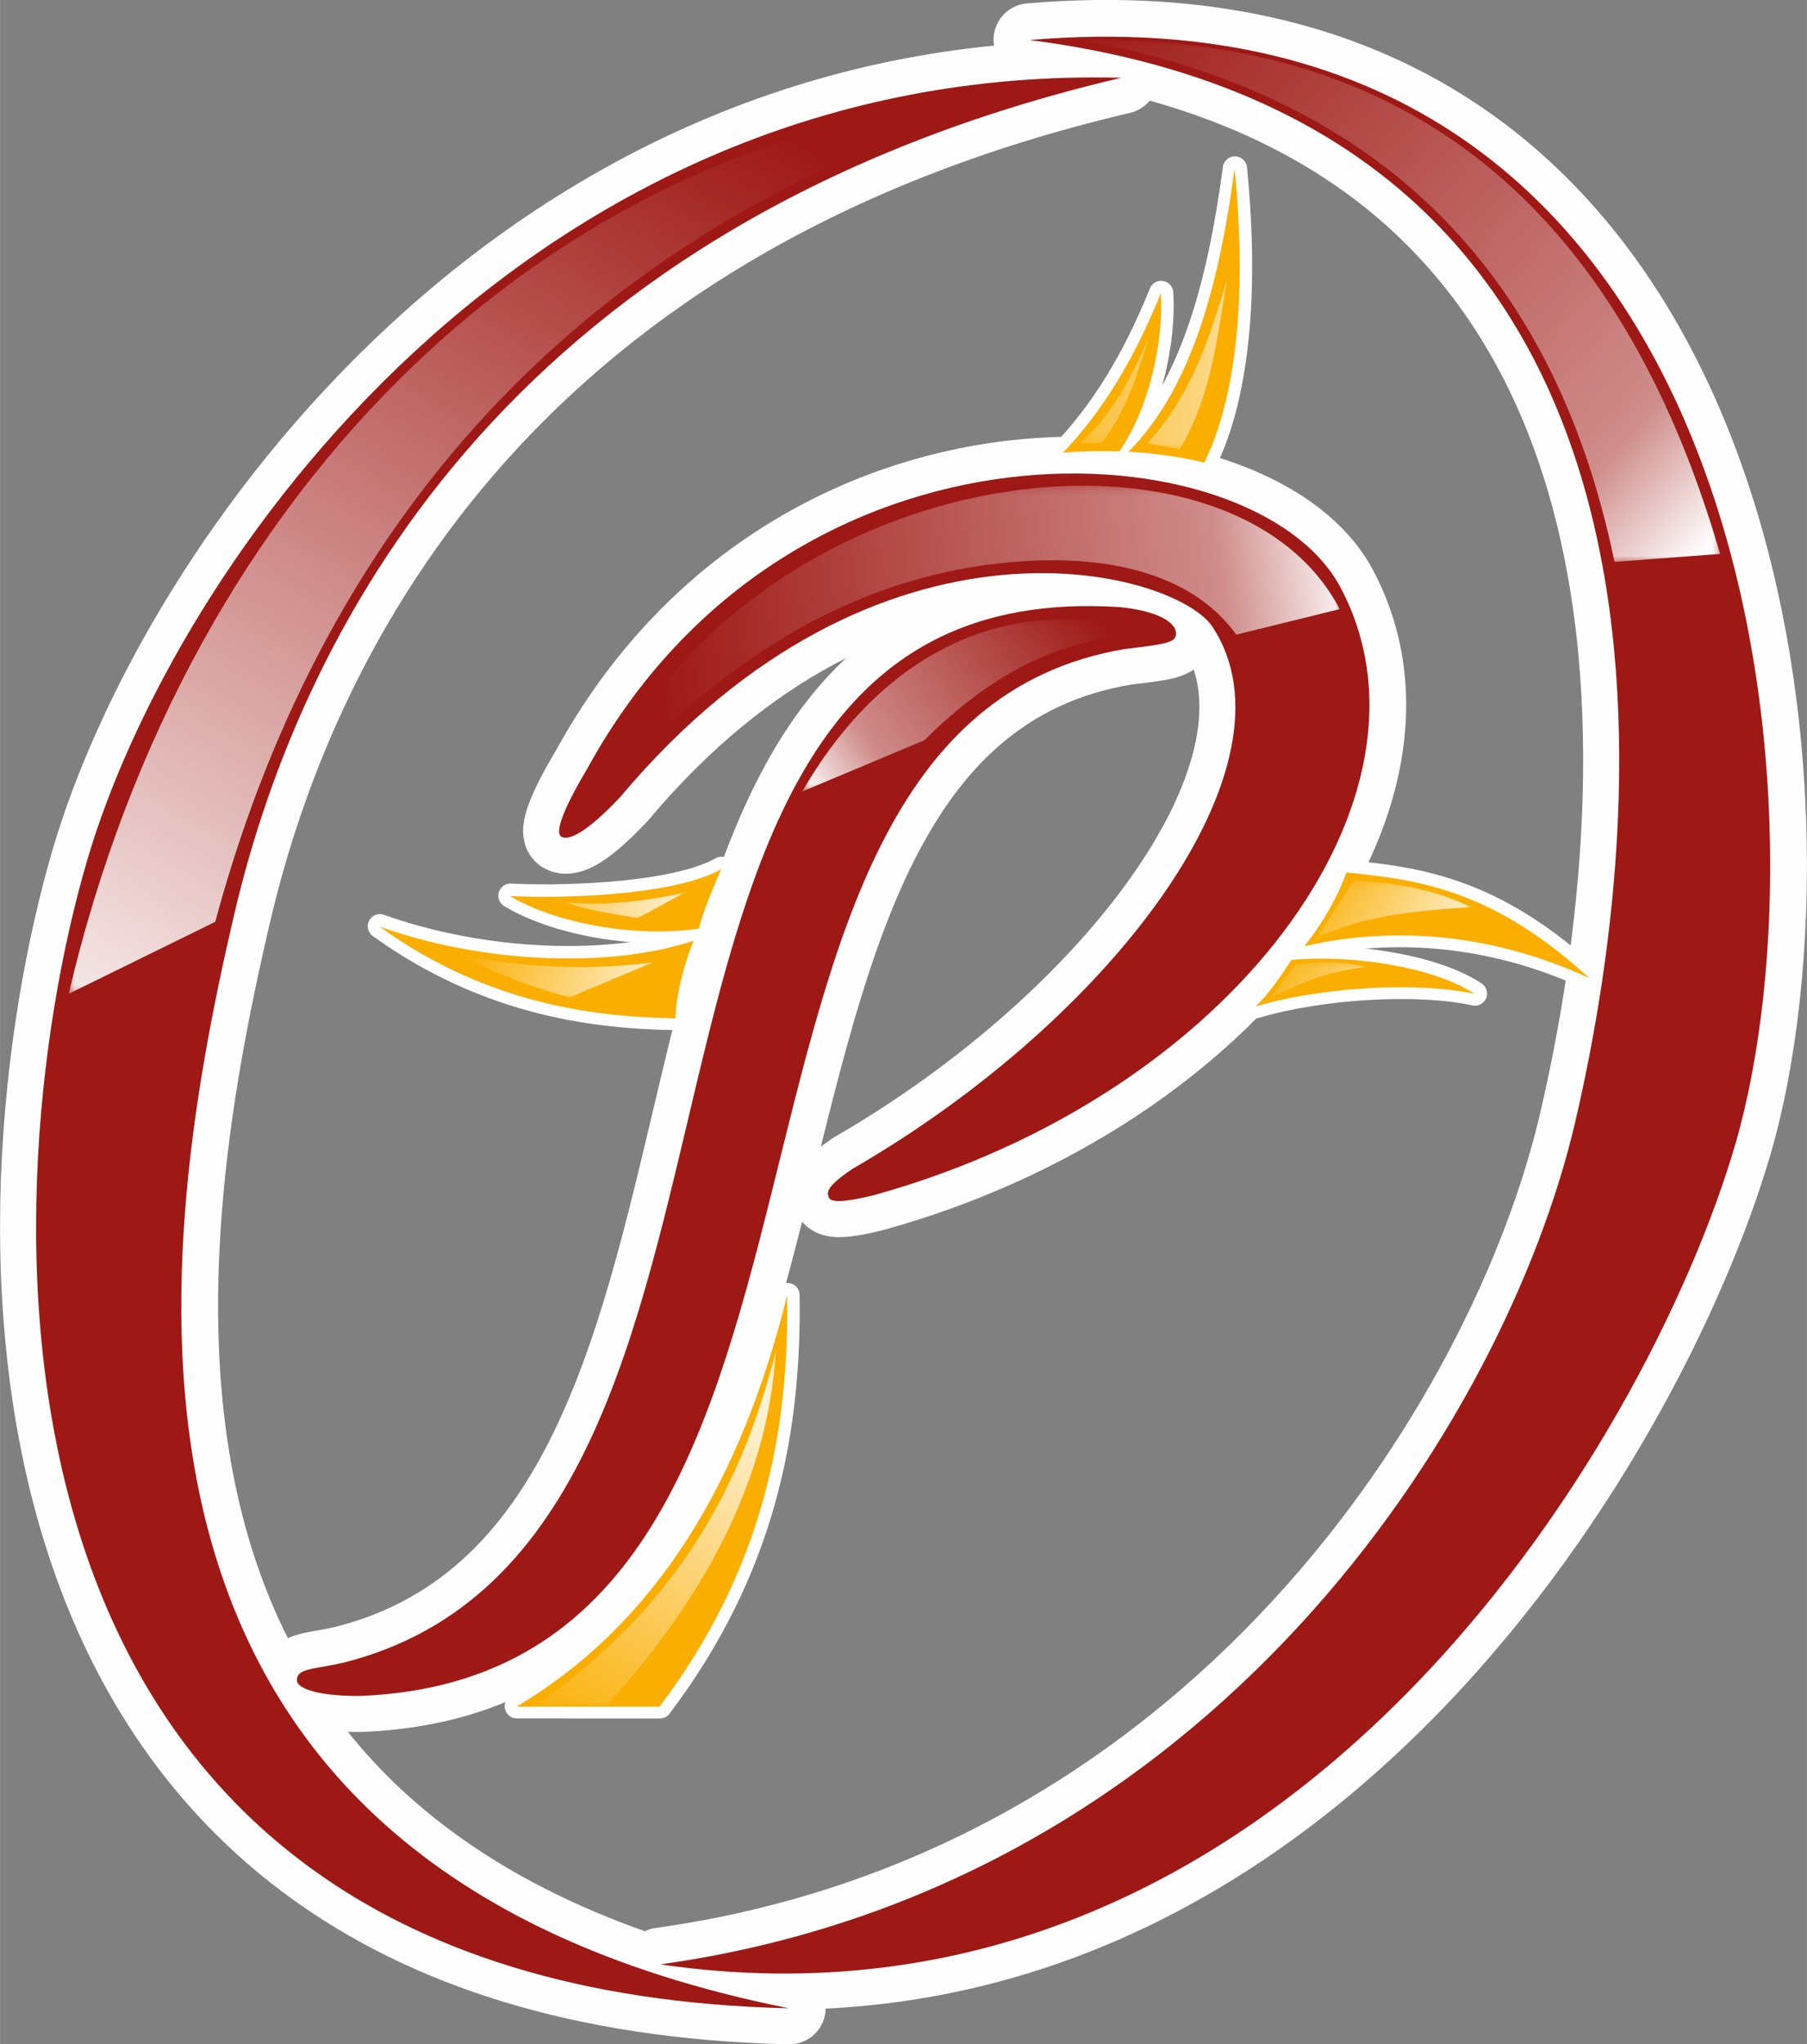<?xml version="1.0" encoding="UTF-8"?>
<!DOCTYPE svg PUBLIC "-//W3C//DTD SVG 1.1//EN" "http://www.w3.org/Graphics/SVG/1.1/DTD/svg11.dtd">
<svg xmlns="http://www.w3.org/2000/svg" xml:space="preserve" width="1241px" height="1404px" version="1.1" style="shape-rendering:geometricPrecision; text-rendering:geometricPrecision; image-rendering:optimizeQuality; fill-rule:evenodd; clip-rule:evenodd"
viewBox="0 0 206.3 233.41"
 xmlns:xlink="http://www.w3.org/1999/xlink"
 xmlns:xodm="http://www.corel.com/coreldraw/odm/2003">
 <rect x="0" y="0" width="206.3" height="233.41" fill="#808080" stroke="none"/>
 <defs>
  <style type="text/css">
   <![CDATA[
    .str4 {stroke:#FEFEFE;stroke-width:2.77;stroke-linecap:round;stroke-linejoin:round;stroke-miterlimit:22.926}
    .str2 {stroke:#FEFEFE;stroke-width:2.77;stroke-linecap:round;stroke-linejoin:round;stroke-miterlimit:22.926}
    .str0 {stroke:#FEFEFE;stroke-width:2.77;stroke-linecap:round;stroke-linejoin:round;stroke-miterlimit:22.926}
    .str3 {stroke:#FEFEFE;stroke-width:2.77;stroke-linecap:round;stroke-linejoin:round;stroke-miterlimit:22.926}
    .str1 {stroke:#FEFEFE;stroke-width:2.77;stroke-linecap:round;stroke-linejoin:round;stroke-miterlimit:22.926}
    .str5 {stroke:#FEFEFE;stroke-width:8.31;stroke-linecap:round;stroke-linejoin:round;stroke-miterlimit:2.613}
    .str7 {stroke:#FEFEFE;stroke-width:8.31;stroke-linecap:round;stroke-linejoin:round;stroke-miterlimit:2.613}
    .str8 {stroke:#FEFEFE;stroke-width:8.31;stroke-linecap:round;stroke-linejoin:round;stroke-miterlimit:2.613}
    .str6 {stroke:#FEFEFE;stroke-width:8.31;stroke-linecap:round;stroke-linejoin:round;stroke-miterlimit:2.613}
    .fil0 {fill:none}
    .fil1 {fill:#FEFEFE}
    .fil3 {fill:#9E1915}
    .fil4 {fill:#FAAE00}
    .fil5 {fill:white}
    .fil2 {fill:#FEFEFE;fill-rule:nonzero}
   ]]>
  </style>
     <mask id="id0">
  <linearGradient id="id1" gradientUnits="userSpaceOnUse" x1="6.81" y1="129.48" x2="78.29" y2="8.13">
   <stop offset="0" style="stop-opacity:1; stop-color:white"/>
   <stop offset="1" style="stop-opacity:0; stop-color:white"/>
  </linearGradient>
      <rect style="fill:url(#id1)" x="7.64" y="10.64" width="109.24" height="103.03"/>
     </mask>
     <mask id="id2">
  <linearGradient id="id3" gradientUnits="userSpaceOnUse" x1="194.25" y1="63.41" x2="122.38" y2="-0.54">
   <stop offset="0" style="stop-opacity:1; stop-color:white"/>
   <stop offset="0.161" style="stop-opacity:0.502; stop-color:white"/>
   <stop offset="1" style="stop-opacity:0; stop-color:white"/>
  </linearGradient>
      <rect style="fill:url(#id3)" x="123.32" y="4.38" width="73.26" height="59.98"/>
     </mask>
     <mask id="id4">
  <linearGradient id="id5" gradientUnits="userSpaceOnUse" x1="154.63" y1="65.63" x2="74.67" y2="76.1">
   <stop offset="0" style="stop-opacity:1; stop-color:white"/>
   <stop offset="0.188" style="stop-opacity:0.502; stop-color:white"/>
   <stop offset="1" style="stop-opacity:0; stop-color:white"/>
  </linearGradient>
      <rect style="fill:url(#id5)" x="66.88" y="55.26" width="86.27" height="37.43"/>
     </mask>
     <mask id="id6">
  <linearGradient id="id7" gradientUnits="userSpaceOnUse" x1="93.27" y1="92.73" x2="125.02" y2="69.79">
   <stop offset="0" style="stop-opacity:1; stop-color:white"/>
   <stop offset="0.239" style="stop-opacity:0.502; stop-color:white"/>
   <stop offset="1" style="stop-opacity:0; stop-color:white"/>
  </linearGradient>
      <rect style="fill:url(#id7)" x="91.39" y="70.5" width="38.67" height="20.07"/>
     </mask>
      <mask id="id8">
  <linearGradient id="id9" gradientUnits="userSpaceOnUse" x1="153.06" y1="42.64" x2="111.08" y2="43.07">
   <stop offset="0" style="stop-opacity:1; stop-color:white"/>
   <stop offset="0.369" style="stop-opacity:0.502; stop-color:white"/>
   <stop offset="1" style="stop-opacity:0; stop-color:white"/>
  </linearGradient>
       <rect style="fill:url(#id9)" x="130.79" y="31.45" width="9.59" height="20.03"/>
      </mask>
      <mask id="id10">
  <linearGradient id="id11" gradientUnits="userSpaceOnUse" x1="153.06" y1="42.64" x2="111.08" y2="43.07">
   <stop offset="0" style="stop-opacity:1; stop-color:white"/>
   <stop offset="0.369" style="stop-opacity:0.502; stop-color:white"/>
   <stop offset="1" style="stop-opacity:0; stop-color:white"/>
  </linearGradient>
       <rect style="fill:url(#id11)" x="123.09" y="38.32" width="8.3" height="12.47"/>
      </mask>
     <mask id="id12">
  <linearGradient id="id13" gradientUnits="userSpaceOnUse" x1="80.78" y1="111.12" x2="54.1" y2="103.22">
   <stop offset="0" style="stop-opacity:1; stop-color:white"/>
   <stop offset="1" style="stop-opacity:0; stop-color:white"/>
  </linearGradient>
      <rect style="fill:url(#id13)" x="52.33" y="108.82" width="22.38" height="5.26"/>
     </mask>
     <mask id="id14">
  <linearGradient id="id15" gradientUnits="userSpaceOnUse" x1="168.7" y1="111.95" x2="149.42" y2="100.49">
   <stop offset="0" style="stop-opacity:1; stop-color:white"/>
   <stop offset="1" style="stop-opacity:0; stop-color:white"/>
  </linearGradient>
      <rect style="fill:url(#id15)" x="150.13" y="100.33" width="17.92" height="6.92"/>
     </mask>
     <mask id="id16">
  <linearGradient id="id17" gradientUnits="userSpaceOnUse" x1="168.7" y1="111.95" x2="149.42" y2="100.49">
   <stop offset="0" style="stop-opacity:1; stop-color:white"/>
   <stop offset="1" style="stop-opacity:0; stop-color:white"/>
  </linearGradient>
      <rect style="fill:url(#id17)" x="144.91" y="109.66" width="11.16" height="4.33"/>
     </mask>
     <mask id="id18">
  <linearGradient id="id19" gradientUnits="userSpaceOnUse" x1="80.78" y1="111.12" x2="54.1" y2="103.22">
   <stop offset="0" style="stop-opacity:1; stop-color:white"/>
   <stop offset="1" style="stop-opacity:0; stop-color:white"/>
  </linearGradient>
      <rect style="fill:url(#id19)" x="64.37" y="101.67" width="14.09" height="3.36"/>
     </mask>
     <mask id="id20">
  <linearGradient id="id21" gradientUnits="userSpaceOnUse" x1="89.67" y1="152.74" x2="64.4" y2="200.12">
   <stop offset="0" style="stop-opacity:1; stop-color:white"/>
   <stop offset="1" style="stop-opacity:0; stop-color:white"/>
  </linearGradient>
      <rect style="fill:url(#id21)" x="61.05" y="154.08" width="27.72" height="40.77"/>
     </mask>
 </defs>
 <g id="Layer_x0020_1">
  <g id="Logo_x0020_Group">
   <g id="Logo_x0020_white_x0020_border">
    <g>
     <path class="fil0 str0" d="M137.53 52.78c3.53,-7.15 4.94,-18.58 3.46,-33.54 -1.7,12.66 -4.73,24.88 -12.12,32.3 3.15,0.17 6.02,0.6 8.66,1.24z"/>
     <path id="_1" class="fil1" d="M137.53 52.78c3.53,-7.15 4.94,-18.58 3.46,-33.54 -1.7,12.66 -4.73,24.88 -12.12,32.3 3.15,0.17 6.02,0.6 8.66,1.24z"/>
    </g>
    <g>
     <path class="fil0 str1" d="M153.76 99.58c8.44,0.83 16.77,2.03 27.75,12.07 -11.17,-5.17 -22.52,-5.97 -32.57,-3.65 2.08,-2.53 3.92,-5.86 4.82,-8.42z"/>
     <path id="_1_0" class="fil1" d="M153.76 99.58c8.44,0.83 16.77,2.03 27.75,12.07 -11.17,-5.17 -22.52,-5.97 -32.57,-3.65 2.08,-2.53 3.92,-5.86 4.82,-8.42z"/>
    </g>
    <g>
     <path class="fil2" d="M42.91 107.06l1.27 -2.43 1.17 0.82 1.16 0.77 1.16 0.73 1.16 0.68 1.15 0.65 1.15 0.6 1.14 0.57 1.14 0.53 1.13 0.49 1.12 0.46 1.12 0.43 1.11 0.39 1.09 0.37 1.09 0.33 1.08 0.31 1.06 0.28 1.06 0.25 1.04 0.23 1.03 0.2 1.01 0.19 1 0.16 0.98 0.14 0.97 0.13 0.95 0.11 0.94 0.09 0.91 0.08 0.9 0.06 0.88 0.05 0.86 0.04 0.83 0.04 0.82 0.02 0.79 0.02 -0.04 2.77 -0.82 -0.02 -0.84 -0.02 -0.86 -0.03 -0.89 -0.05 -0.91 -0.05 -0.93 -0.07 -0.95 -0.08 -0.97 -0.1 -1 -0.11 -1.01 -0.13 -1.03 -0.15 -1.04 -0.17 -1.07 -0.19 -1.08 -0.22 -1.09 -0.24 -1.11 -0.26 -1.12 -0.3 -1.13 -0.32 -1.15 -0.35 -1.15 -0.38 -1.17 -0.42 -1.17 -0.45 -1.19 -0.48 -1.19 -0.52 -1.2 -0.56 -1.2 -0.6 -1.21 -0.63 -1.21 -0.68 -1.22 -0.72 -1.22 -0.77 -1.22 -0.81 -1.23 -0.86 1.28 -2.43 -0.93 2.61zm1.27 -2.43l-1.62 2.25c-0.62,-0.45 -0.76,-1.31 -0.31,-1.94 0.44,-0.62 1.31,-0.76 1.93,-0.31zm33.79 2.19l1.71 1.86 -0.93 0.3 -0.97 0.27 -0.98 0.25 -1.02 0.23 -1.03 0.21 -1.06 0.18 -1.08 0.16 -1.09 0.14 -1.12 0.12 -1.13 0.09 -1.14 0.07 -1.16 0.05 -1.17 0.03 -1.19 0.01 -1.19 -0.02 -1.2 -0.04 -1.21 -0.06 -1.22 -0.08 -1.22 -0.11 -1.22 -0.13 -1.22 -0.15 -1.23 -0.17 -1.22 -0.2 -1.23 -0.21 -1.22 -0.24 -1.21 -0.26 -1.21 -0.29 -1.2 -0.31 -1.19 -0.33 -1.18 -0.35 -1.17 -0.38 -1.16 -0.4 0.93 -2.61 1.1 0.38 1.11 0.36 1.13 0.34 1.14 0.31 1.15 0.3 1.16 0.27 1.16 0.25 1.17 0.23 1.17 0.21 1.18 0.19 1.17 0.16 1.18 0.15 1.17 0.12 1.17 0.1 1.17 0.08 1.16 0.06 1.15 0.04 1.14 0.01 1.13 0 1.12 -0.03 1.11 -0.05 1.09 -0.07 1.07 -0.09 1.06 -0.11 1.03 -0.13 1.02 -0.15 0.99 -0.17 0.96 -0.19 0.94 -0.21 0.92 -0.24 0.88 -0.25 0.86 -0.27 1.71 1.86 -2.54 -1.09zm1.71 1.86l-0.88 -2.63c0.72,-0.24 1.51,0.15 1.75,0.87 0.25,0.73 -0.14,1.52 -0.87,1.76zm-2.5 6.17l-1.41 1.37 0.01 -0.26 0.01 -0.26 0.01 -0.26 0.03 -0.27 0.02 -0.27 0.03 -0.28 0.04 -0.29 0.04 -0.29 0.04 -0.29 0.05 -0.29 0.05 -0.3 0.06 -0.3 0.06 -0.31 0.06 -0.3 0.07 -0.31 0.07 -0.31 0.07 -0.31 0.08 -0.31 0.08 -0.31 0.09 -0.32 0.08 -0.31 0.09 -0.31 0.1 -0.3 0.09 -0.31 0.1 -0.3 0.1 -0.3 0.11 -0.3 0.1 -0.3 0.11 -0.29 0.11 -0.28 0.12 -0.29 0.12 -0.27 2.54 1.09 -0.1 0.24 -0.1 0.25 -0.1 0.26 -0.09 0.26 -0.1 0.26 -0.09 0.27 -0.09 0.27 -0.09 0.28 -0.09 0.28 -0.09 0.28 -0.08 0.28 -0.08 0.29 -0.08 0.28 -0.07 0.29 -0.07 0.28 -0.07 0.28 -0.06 0.29 -0.07 0.28 -0.05 0.28 -0.06 0.27 -0.05 0.28 -0.05 0.26 -0.04 0.27 -0.04 0.26 -0.03 0.25 -0.03 0.24 -0.03 0.24 -0.02 0.24 -0.02 0.22 -0.01 0.21 -0.01 0.21 -0.01 0.19 -1.4 1.37 0.04 -2.77zm-1.41 1.37l2.77 0.03c0,0.77 -0.63,1.38 -1.4,1.37 -0.76,-0.01 -1.38,-0.64 -1.37,-1.4z"/>
     <path id="_1_1" class="fil1" d="M77.16 116.23c-8.44,-0.15 -21.05,-1.29 -33.79,-10.47 11.97,4.27 26.48,4.75 35.87,1.6 -1.17,2.74 -2.05,6.53 -2.08,8.87z"/>
    </g>
    <g>
     <path class="fil0 str2" d="M127.84 51.5c3.51,-5.13 5.06,-12.77 4.73,-18.05 -2.3,5.65 -5.67,12.46 -11.16,18.18 2.27,-0.16 4.41,-0.2 6.43,-0.13z"/>
     <path id="_1_2" class="fil1" d="M127.84 51.5c3.51,-5.13 5.06,-12.77 4.73,-18.05 -2.3,5.65 -5.67,12.46 -11.16,18.18 2.27,-0.16 4.41,-0.2 6.43,-0.13z"/>
    </g>
    <g>
     <path class="fil0 str3" d="M147.48 109.56c6.98,-0.63 16.28,0.81 20.91,3.88 -6.43,-1.4 -17.37,-0.82 -24.99,1.43 1.44,-1.36 2.98,-3.6 4.08,-5.31z"/>
     <path id="_1_3" class="fil1" d="M147.48 109.56c6.98,-0.63 16.28,0.81 20.91,3.88 -6.43,-1.4 -17.37,-0.82 -24.99,1.43 1.44,-1.36 2.98,-3.6 4.08,-5.31z"/>
    </g>
    <g>
     <path class="fil2" d="M58.21 103.66l0.78 -2.58 0.46 0.27 0.49 0.26 0.51 0.26 0.53 0.25 0.56 0.24 0.57 0.23 0.58 0.22 0.61 0.21 0.62 0.2 0.63 0.19 0.65 0.19 0.65 0.17 0.67 0.16 0.68 0.15 0.68 0.14 0.69 0.12 0.7 0.12 0.7 0.1 0.71 0.09 0.71 0.08 0.71 0.06 0.7 0.05 0.71 0.04 0.7 0.03 0.71 0.01 0.69 0 0.69 -0.02 0.68 -0.02 0.68 -0.05 0.66 -0.06 0.66 -0.07 0.64 -0.08 0.41 2.74 -0.71 0.1 -0.72 0.08 -0.73 0.06 -0.73 0.04 -0.74 0.04 -0.75 0.01 -0.75 0 -0.75 -0.01 -0.76 -0.03 -0.76 -0.04 -0.76 -0.05 -0.76 -0.07 -0.75 -0.09 -0.76 -0.09 -0.75 -0.11 -0.74 -0.12 -0.75 -0.14 -0.73 -0.15 -0.73 -0.16 -0.72 -0.17 -0.7 -0.19 -0.7 -0.19 -0.69 -0.21 -0.68 -0.22 -0.66 -0.24 -0.65 -0.24 -0.63 -0.26 -0.62 -0.26 -0.6 -0.28 -0.58 -0.29 -0.56 -0.31 -0.55 -0.31 0.78 -2.57 -0.13 2.77zm0.78 -2.58l-1.43 2.38c-0.65,-0.4 -0.87,-1.25 -0.47,-1.9 0.39,-0.66 1.24,-0.87 1.9,-0.48zm22.13 -2.45l1.94 1.78 -0.58 0.31 -0.62 0.29 -0.65 0.26 -0.68 0.25 -0.7 0.23 -0.74 0.21 -0.75 0.2 -0.78 0.18 -0.8 0.17 -0.82 0.16 -0.83 0.14 -0.85 0.13 -0.85 0.12 -0.87 0.11 -0.87 0.1 -0.88 0.08 -0.88 0.08 -0.87 0.07 -0.88 0.06 -0.86 0.05 -0.86 0.04 -0.85 0.03 -0.84 0.03 -0.82 0.02 -0.8 0.01 -0.79 0 -0.76 0 -0.73 0 -0.71 -0.02 -0.68 -0.01 -0.64 -0.03 -0.61 -0.02 0.13 -2.77 0.58 0.02 0.62 0.02 0.66 0.02 0.68 0.01 0.71 0.01 0.74 0 0.76 0 0.78 -0.02 0.8 -0.01 0.81 -0.03 0.83 -0.03 0.83 -0.04 0.85 -0.05 0.84 -0.06 0.85 -0.06 0.85 -0.08 0.84 -0.08 0.84 -0.1 0.83 -0.1 0.81 -0.11 0.81 -0.13 0.78 -0.13 0.77 -0.15 0.74 -0.16 0.72 -0.17 0.68 -0.17 0.66 -0.19 0.62 -0.21 0.58 -0.21 0.54 -0.22 0.5 -0.23 0.45 -0.23 1.94 1.78 -2.52 -1.15zm1.94 1.78l-1.36 -2.41c0.66,-0.38 1.51,-0.14 1.89,0.52 0.37,0.67 0.14,1.52 -0.53,1.89zm-3.44 4.21l-1.15 1.05 0.05 -0.2 0.06 -0.2 0.05 -0.21 0.07 -0.21 0.06 -0.22 0.08 -0.23 0.07 -0.23 0.08 -0.23 0.08 -0.24 0.09 -0.24 0.09 -0.24 0.08 -0.25 0.1 -0.24 0.09 -0.25 0.1 -0.25 0.09 -0.24 0.1 -0.25 0.09 -0.24 0.1 -0.24 0.1 -0.24 0.09 -0.24 0.1 -0.23 0.09 -0.22 0.09 -0.22 0.09 -0.21 0.09 -0.21 0.09 -0.2 0.08 -0.19 0.08 -0.18 0.08 -0.17 0.07 -0.17 0.07 -0.15 2.52 1.15 -0.06 0.14 -0.07 0.15 -0.07 0.17 -0.08 0.17 -0.08 0.18 -0.08 0.2 -0.08 0.19 -0.09 0.21 -0.09 0.21 -0.09 0.22 -0.09 0.22 -0.09 0.23 -0.1 0.23 -0.09 0.23 -0.09 0.23 -0.1 0.24 -0.09 0.24 -0.09 0.23 -0.09 0.24 -0.08 0.23 -0.09 0.23 -0.08 0.23 -0.08 0.22 -0.08 0.22 -0.07 0.21 -0.07 0.21 -0.06 0.2 -0.06 0.19 -0.05 0.18 -0.05 0.17 -0.04 0.16 -0.04 0.15 -1.14 1.05 -0.41 -2.74zm-1.15 1.05l2.7 0.64c-0.17,0.74 -0.91,1.2 -1.66,1.03 -0.75,-0.18 -1.21,-0.92 -1.04,-1.67z"/>
     <path id="_1_4" class="fil1" d="M79.82 105.99c-7.15,1.05 -16.29,-0.56 -21.55,-3.72 6.17,0.31 18.83,-0.08 24.11,-3.06 -0.68,1.5 -2.14,5 -2.56,6.78z"/>
    </g>
    <g>
     <path class="fil0 str4" d="M59 194.82c5.44,0.01 10.89,0.01 16.33,0.01 11.73,-15.52 14.82,-31.21 14.57,-46.96 -5.2,21.06 -14.84,37.42 -30.9,46.95z"/>
     <path id="_1_5" class="fil1" d="M59 194.82c5.44,0.01 10.89,0.01 16.33,0.01 11.73,-15.52 14.82,-31.21 14.57,-46.96 -5.2,21.06 -14.84,37.42 -30.9,46.95z"/>
    </g>
    <g>
     <path class="fil0 str5" d="M128.07 8.84c-67.69,-1.76 -108.14,55.31 -118.11,89.44 -11.21,38.36 -15.83,128.79 80.15,130.98 -82.54,-16.46 -72.57,-85.29 -63.34,-124.87 7.94,-34.03 32.59,-79.44 101.3,-95.55z"/>
     <path id="_1_6" class="fil1" d="M128.07 8.84c-67.69,-1.76 -108.14,55.31 -118.11,89.44 -11.21,38.36 -15.83,128.79 80.15,130.98 -82.54,-16.46 -72.57,-85.29 -63.34,-124.87 7.94,-34.03 32.59,-79.44 101.3,-95.55z"/>
    </g>
    <g>
     <path class="fil0 str6" d="M75.42 224.25c71.35,10.41 112.75,-59.47 122.73,-93.6 11.2,-38.35 3.11,-133.25 -80.56,-126.12 76.22,9.81 71.52,83.97 62.29,123.54 -7.94,34.04 -41.41,87.38 -104.46,96.18z"/>
     <path id="_1_7" class="fil1" d="M75.42 224.25c71.35,10.41 112.75,-59.47 122.73,-93.6 11.2,-38.35 3.11,-133.25 -80.56,-126.12 76.22,9.81 71.52,83.97 62.29,123.54 -7.94,34.04 -41.41,87.38 -104.46,96.18z"/>
    </g>
    <g>
     <path class="fil0 str7" d="M127.76 69.27c4.52,0.42 6.54,1.79 6.55,3.02 0,1.06 -1.26,1.23 -5.83,1.77 -54.55,9.17 -24.07,117.09 -87.35,119.54 -5.51,0.02 -7.2,-1.07 -7.2,-1.76 0,-1.44 1.85,-1.23 5.39,-2.06 55.66,-14.11 22.8,-124.6 88.44,-120.51z"/>
     <path id="_1_8" class="fil1" d="M127.76 69.27c4.52,0.42 6.54,1.79 6.55,3.02 0,1.06 -1.26,1.23 -5.83,1.77 -54.55,9.17 -24.07,117.09 -87.35,119.54 -5.51,0.02 -7.2,-1.07 -7.2,-1.76 0,-1.44 1.85,-1.23 5.39,-2.06 55.66,-14.11 22.8,-124.6 88.44,-120.51z"/>
    </g>
    <g>
     <path class="fil0 str8" d="M67.08 87.75c-2.73,4.55 -3.67,7.21 -3,7.71 0.82,0.59 2.95,-0.43 6.78,-4.51 29.55,-35.19 63.42,-25.84 67.64,-19.39 10.26,15.71 -11.32,44.63 -41.14,61.86 -3.28,2.2 -2.84,2.82 -2.71,3.22 0.14,0.43 0.79,0.86 5.2,-0.23 40.95,-11.37 65.9,-45.62 53.22,-69.4 -9.74,-18.28 -62.57,-22.06 -85.99,20.74z"/>
     <path id="_1_9" class="fil1" d="M67.08 87.75c-2.73,4.55 -3.67,7.21 -3,7.71 0.82,0.59 2.95,-0.43 6.78,-4.51 29.55,-35.19 63.42,-25.84 67.64,-19.39 10.26,15.71 -11.32,44.63 -41.14,61.86 -3.28,2.2 -2.84,2.82 -2.71,3.22 0.14,0.43 0.79,0.86 5.2,-0.23 40.95,-11.37 65.9,-45.62 53.22,-69.4 -9.74,-18.28 -62.57,-22.06 -85.99,20.74z"/>
    </g>
   </g>
   <g id="Logo">
    <path class="fil3" d="M128.03 8.88c-67.69,-1.76 -108.14,55.31 -118.11,89.44 -11.21,38.36 -15.83,128.79 80.14,130.98 -82.53,-16.46 -72.57,-85.29 -63.33,-124.87 7.94,-34.03 32.59,-79.44 101.3,-95.55z"/>
    <path class="fil3" d="M75.38 224.29c71.35,10.41 112.75,-59.47 122.73,-93.6 11.2,-38.35 3.11,-133.25 -80.56,-126.12 76.22,9.81 71.52,83.97 62.29,123.54 -7.94,34.04 -41.41,87.38 -104.46,96.18z"/>
    <path class="fil4" d="M137.49 52.82c3.53,-7.15 4.94,-18.58 3.46,-33.54 -1.7,12.66 -4.73,24.88 -12.12,32.3 3.15,0.17 6.02,0.6 8.66,1.24z"/>
    <path class="fil4" d="M153.72 99.62c8.44,0.83 16.77,2.03 27.75,12.07 -11.17,-5.17 -22.52,-5.97 -32.57,-3.65 2.08,-2.53 3.92,-5.86 4.82,-8.42z"/>
    <path class="fil4" d="M77.12 116.27c-8.44,-0.15 -21.05,-1.29 -33.79,-10.47 11.97,4.27 26.48,4.75 35.87,1.6 -1.17,2.74 -2.06,6.53 -2.08,8.87z"/>
    <path class="fil4" d="M127.8 51.54c3.51,-5.13 5.06,-12.77 4.73,-18.05 -2.3,5.65 -5.67,12.46 -11.16,18.18 2.27,-0.16 4.41,-0.2 6.43,-0.13z"/>
    <path class="fil4" d="M147.44 109.6c6.98,-0.63 16.28,0.81 20.91,3.88 -6.43,-1.4 -17.37,-0.82 -24.99,1.43 1.44,-1.36 2.98,-3.6 4.08,-5.31z"/>
    <path class="fil4" d="M79.78 106.03c-7.15,1.05 -16.29,-0.56 -21.55,-3.72 6.17,0.31 18.83,-0.08 24.11,-3.07 -0.68,1.51 -2.14,5.01 -2.56,6.79z"/>
    <path class="fil4" d="M58.96 194.86c5.44,0.01 10.89,0.01 16.33,0.01 11.72,-15.52 14.82,-31.21 14.57,-46.96 -5.2,21.06 -14.84,37.42 -30.9,46.95z"/>
    <path class="fil3" d="M127.72 69.31c4.52,0.42 6.54,1.79 6.55,3.02 0,1.06 -1.26,1.23 -5.83,1.77 -54.55,9.17 -24.07,117.09 -87.36,119.54 -5.5,0.02 -7.19,-1.07 -7.19,-1.76 -0.01,-1.44 1.85,-1.23 5.39,-2.06 55.66,-14.11 22.8,-124.6 88.44,-120.51z"/>
    <path class="fil3" d="M67.03 87.79c-2.72,4.55 -3.67,7.21 -2.99,7.71 0.81,0.59 2.95,-0.43 6.78,-4.51 29.55,-35.19 63.42,-25.84 67.63,-19.39 10.27,15.71 -11.32,44.63 -41.13,61.86 -3.28,2.2 -2.85,2.82 -2.71,3.22 0.14,0.43 0.79,0.86 5.2,-0.23 40.95,-11.37 65.9,-45.62 53.22,-69.4 -9.74,-18.28 -62.57,-22.06 -86,20.74z"/>
    <path class="fil5" style="mask:url(#id0)" d="M116.68 10.84c-53.62,3.41 -95.26,44.69 -108.84,102.63l16.73 -8.22c9.16,-34 32.14,-77.08 92.11,-94.41z"/>
    <path class="fil5" style="mask:url(#id2)" d="M123.52 4.6c33.19,6.06 53.78,25.57 60.81,59.56 4.01,-0.31 8.03,-0.61 12.05,-0.92 -11.5,-39.6 -35.65,-59.37 -72.86,-58.64z"/>
    <path class="fil5" style="mask:url(#id4)" d="M141.14 72.46c3.94,-0.97 7.87,-1.94 11.81,-2.91 -12.55,-24.18 -68.83,-17.68 -85.87,22.94 16.61,-19.71 33.68,-27.5 50.22,-28.44 9.72,-0.55 18.93,1.59 23.84,8.41z"/>
    <path class="fil5" style="mask:url(#id6)" d="M91.59 90.37c4.65,-1.95 9.31,-3.9 13.96,-5.86 6.48,-6.48 12.61,-9.74 18.38,-11.17 2.06,-0.51 3.95,-0.77 5.93,-0.87 -2.39,-0.62 -3.67,-1.51 -5.92,-1.68 -12.94,-0.96 -24.46,5.92 -32.35,19.58z"/>
    <g>
     <path class="fil5" style="mask:url(#id8)" d="M130.99 50.61c1.19,0.26 2.53,0.42 3.72,0.67 3.85,-6.66 4.17,-12.95 5.47,-19.63 -2.11,6.91 -4.06,13.34 -9.19,18.96z"/>
     <path class="fil5" style="mask:url(#id10)" d="M123.29 50.59l2.5 -0.03c3.01,-3.97 4.02,-7.87 5.4,-12.04 -1.91,4.26 -4.16,8.88 -7.9,12.07z"/>
    </g>
    <path class="fil5" style="mask:url(#id12)" d="M74.51 109.89c-3.16,1.33 -6.32,2.66 -9.47,3.99 -6,-1.62 -9.31,-3.24 -12.51,-4.86 7.55,1.54 14.87,1.77 21.98,0.87z"/>
    <path class="fil5" style="mask:url(#id14)" d="M150.33 107.05l4.24 -6.52c5.79,0.29 10.08,1.41 13.28,3.03 -7.93,0.57 -12.07,1.1 -17.52,3.49z"/>
    <path class="fil5" style="mask:url(#id16)" d="M145.11 113.79l2.86 -3.76c2.43,-0.02 4.58,-0.56 7.9,0.39 -5.65,0.72 -7.34,2.08 -10.76,3.37z"/>
    <path class="fil5" style="mask:url(#id18)" d="M78.26 101.87c-1.82,0.99 -3.65,1.98 -5.47,2.96 -3.71,-0.62 -6.19,-1.03 -8.22,-1.82 4.64,0.49 9.46,-0.18 13.69,-1.14z"/>
    <path class="fil5" style="mask:url(#id20)" d="M88.57 154.28c-0.81,13.56 -7.12,27.01 -19.24,40.35 -2.69,0.01 -5.39,0.02 -8.08,0.02 16.41,-11.53 23.52,-25.29 27.32,-40.37z"/>
   </g>
  </g>
 </g>
</svg>